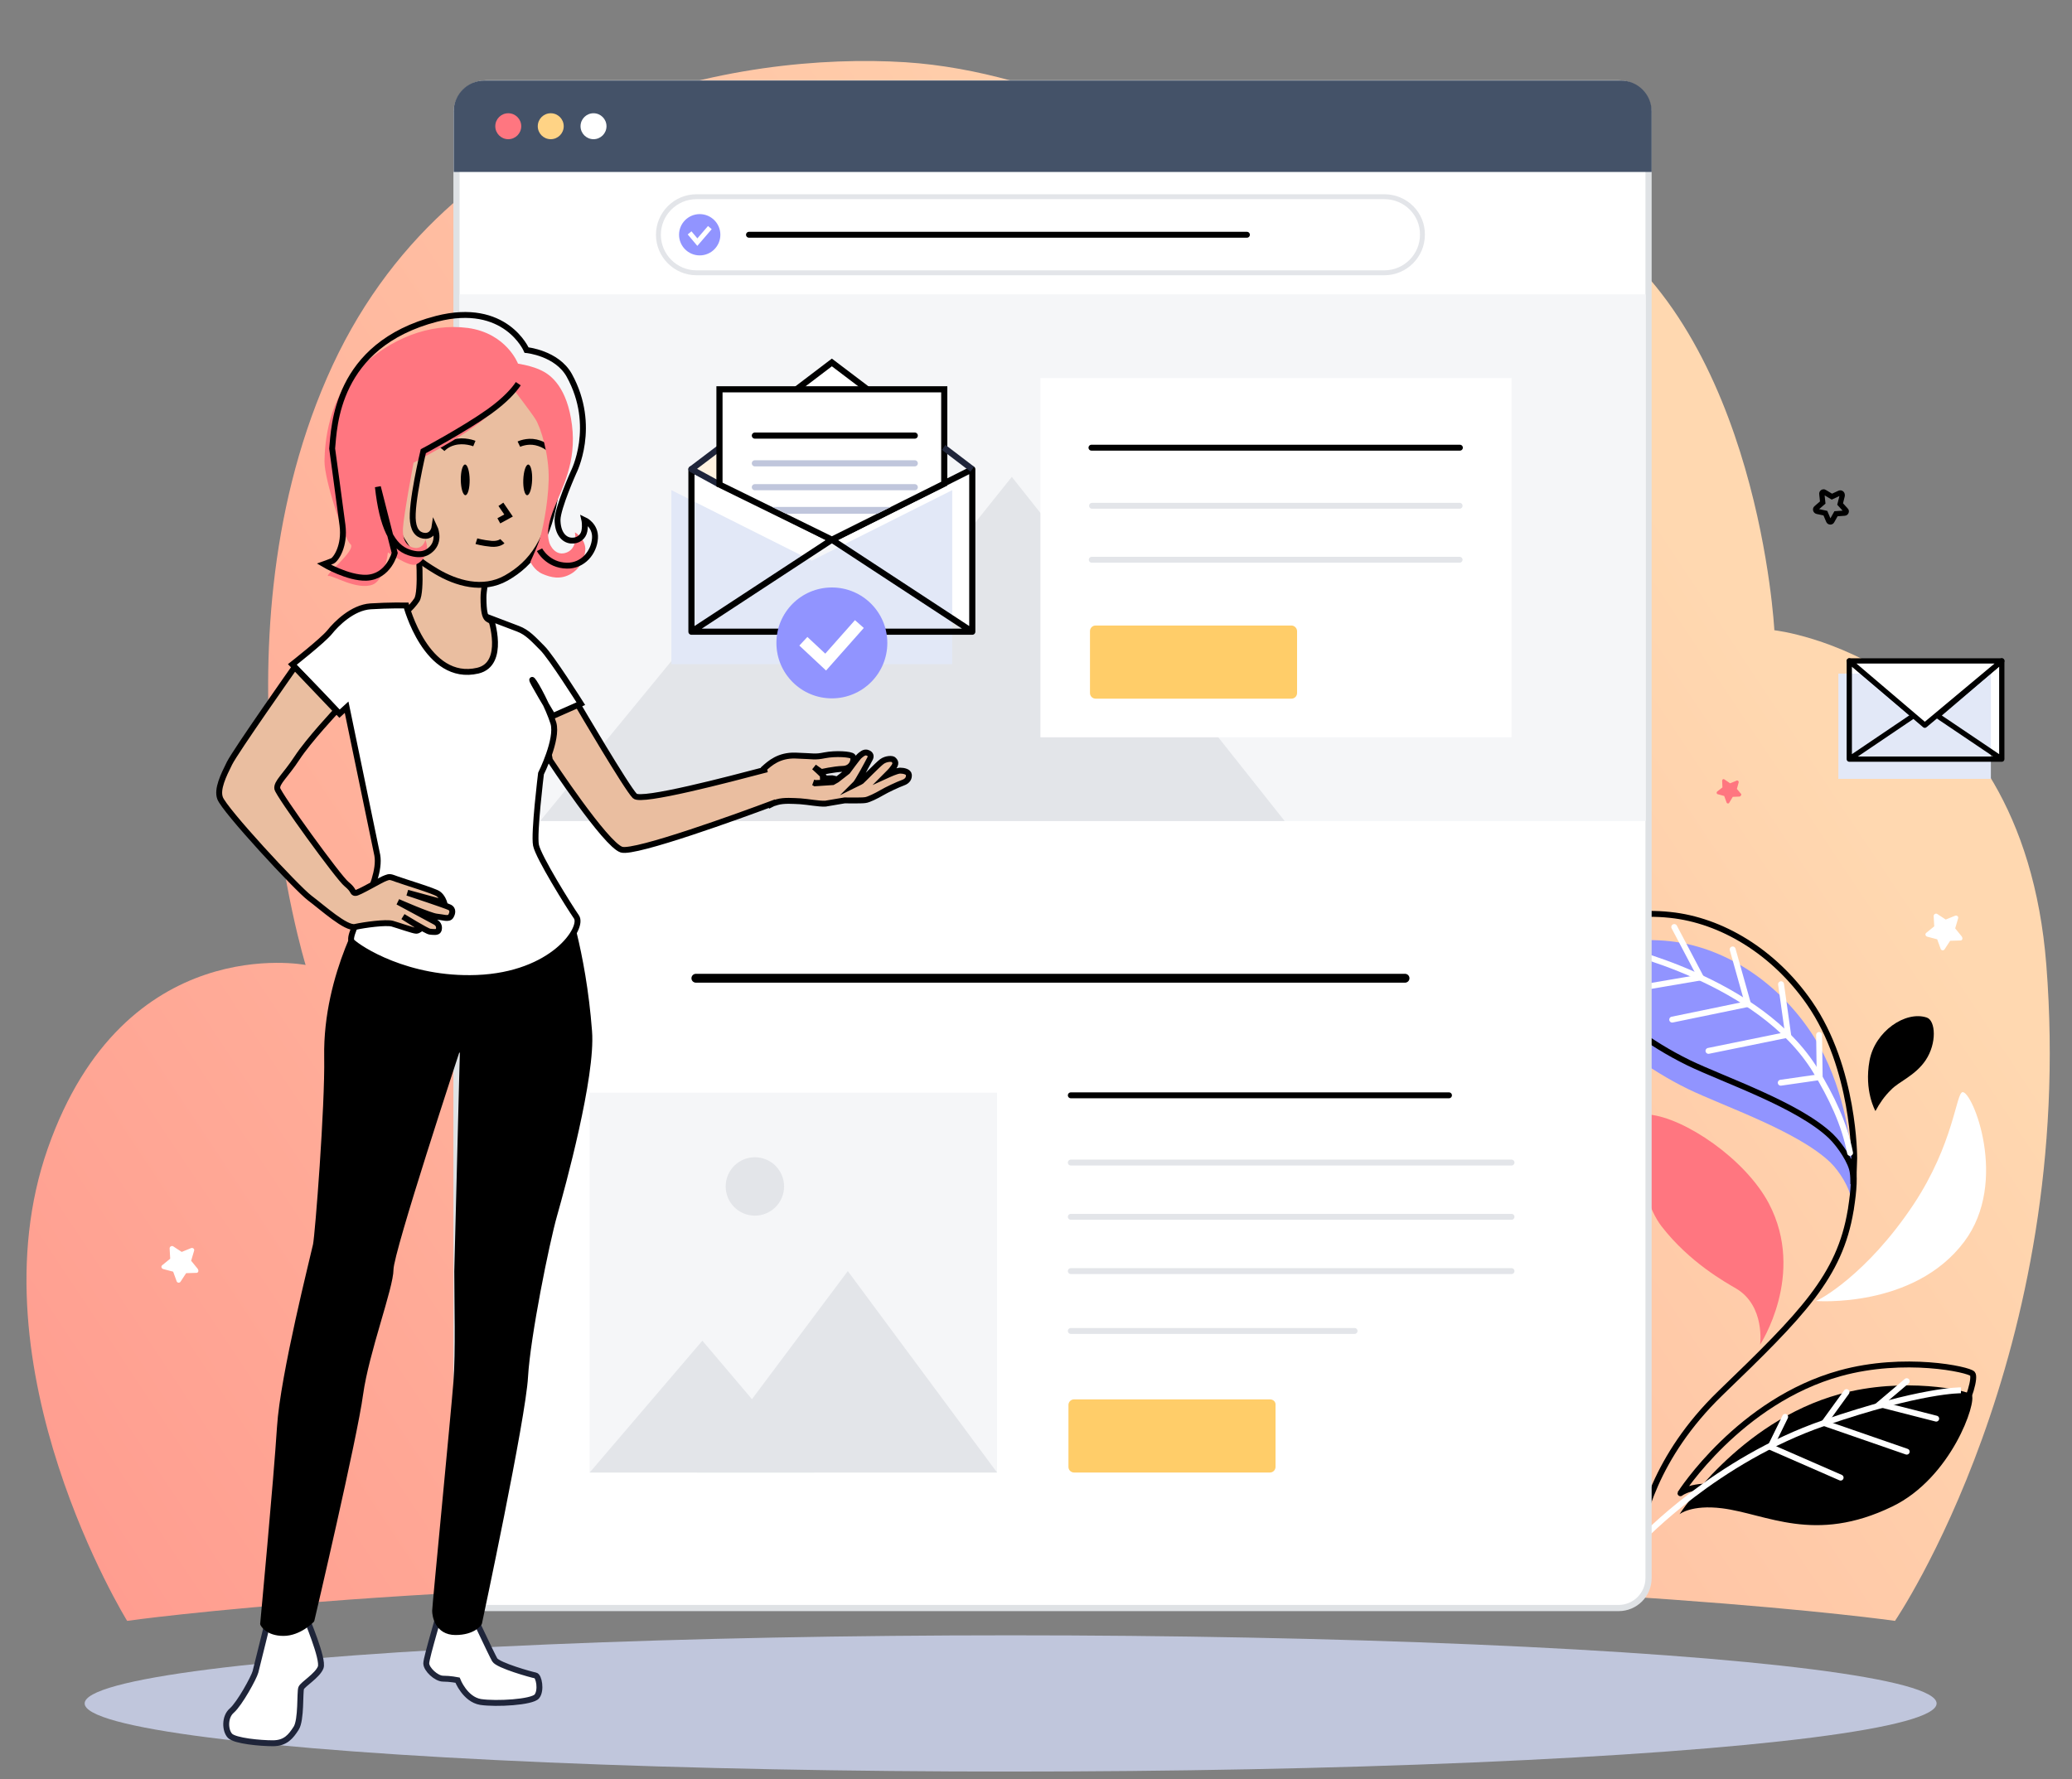 <?xml version="1.0" encoding="utf-8"?>
<!-- Generator: Adobe Illustrator 27.2.0, SVG Export Plug-In . SVG Version: 6.00 Build 0)  -->
<svg version="1.1" xmlns="http://www.w3.org/2000/svg" xmlns:xlink="http://www.w3.org/1999/xlink" x="0px" y="0px"
	 viewBox="0 0 702.4 603.3" style="enable-background:new 0 0 702.4 603.3;" xml:space="preserve">
<rect x="0" y="0" width="702.4" height="603.3" fill="#808080" stroke="none"/>
<style type="text/css">
	.st0{fill:#F2F3F5;}
	.st1{fill:#FFFFFF;}
	.st2{fill:none;stroke:#000000;stroke-width:1.267;}
	.st3{fill:#5E5E6A;}
	.st4{fill:none;stroke:#F2F3F5;stroke-width:1.267;stroke-linecap:round;}
	.st5{fill:none;stroke:#FFFFFF;stroke-width:3.783;stroke-miterlimit:10;}
	.st6{fill:#FFD385;}
	.st7{fill:none;stroke:#000000;stroke-width:1.267;stroke-linejoin:bevel;}
	.st8{fill:#FFCD69;}
	.st9{fill:#1F253A;}
	.st10{fill:#FFFFFF;stroke:#E5E7EA;stroke-width:1.267;stroke-miterlimit:10;}
	.st11{fill:#FFE1E3;}
	.st12{fill:#FFBBC0;}
	.st13{fill:#FF7680;}
	.st14{fill:#FFE6E1;}
	.st15{fill:#FFC7BB;}
	.st16{fill:#FF9882;}
	.st17{fill:#FFF5E2;}
	.st18{fill:#FFE9BC;}
	.st19{fill:url(#bg_00000144328587978697041840000005000093242014369195_);}
	.st20{fill:none;stroke:#000000;stroke-width:1.4;}
	.st21{fill:none;stroke:#F2F3F5;stroke-width:1.4;stroke-linecap:round;}
	.st22{fill:none;stroke:#FFFFFF;stroke-width:4.18;stroke-miterlimit:10;}
	.st23{fill:none;stroke:#000000;stroke-width:1.4;stroke-linecap:round;stroke-miterlimit:10;}
	.st24{fill:#9194FF;}
	.st25{fill:none;stroke:#FFFFFF;stroke-width:1.4;stroke-linecap:round;stroke-miterlimit:10;}
	.st26{fill:none;stroke:#FFFFFF;stroke-width:1.4;stroke-miterlimit:10;}
	.st27{fill:none;stroke:#000000;stroke-width:1.4;stroke-miterlimit:10;}
	.st28{fill:#FFFFFF;stroke:#000000;stroke-width:1.4;stroke-miterlimit:10;}
	.st29{fill:#FFFFFF;stroke:#000000;stroke-width:1.4;}
	.st30{fill:none;stroke:#000000;stroke-width:1.4;stroke-linejoin:round;}
	.st31{fill:#FFFFFF;stroke:#000000;stroke-width:1.4;stroke-linejoin:round;stroke-miterlimit:10;}
	.st32{stroke:#000000;stroke-width:1.4;stroke-miterlimit:10;}
	.st33{fill:none;stroke:#000000;stroke-width:1.4;stroke-linecap:round;stroke-linejoin:round;}
	.st34{fill:#FFFFFF;stroke:#000000;stroke-width:1.4;stroke-linejoin:round;}
	.st35{fill:none;stroke:#000000;stroke-width:1.4;stroke-linejoin:round;stroke-miterlimit:10;}
	.st36{fill:none;stroke:#000000;stroke-width:1.4;stroke-linecap:round;stroke-linejoin:round;stroke-miterlimit:10;}
	.st37{fill:none;stroke:#000000;stroke-width:1.4;stroke-linejoin:bevel;}
	.st38{fill:#FFFFFF;stroke:#E5E7EA;stroke-width:1.4;stroke-miterlimit:10;}
	.st39{fill:#FFFFFF;stroke:#000000;stroke-width:2;stroke-miterlimit:10;}
	.st40{fill:url(#SVGID_1_);}
	.st41{fill:url(#bg_00000024000700202050733690000002737323328667911590_);}
	.st42{fill:none;stroke:#000000;stroke-width:2;stroke-linecap:round;stroke-miterlimit:10;}
	.st43{fill:none;stroke:#FFFFFF;stroke-width:2;stroke-linecap:round;stroke-miterlimit:10;}
	.st44{fill:none;stroke:#FFFFFF;stroke-width:2;stroke-miterlimit:10;}
	.st45{fill:#EA4335;}
	.st46{fill:#FBBC05;}
	.st47{fill:#4285F4;}
	.st48{fill:#34A853;}
	.st49{fill:none;stroke:#D2D4D8;stroke-width:2;stroke-miterlimit:10;}
	.st50{fill:none;stroke:#D2D4D8;stroke-width:2;stroke-linecap:round;stroke-miterlimit:10;}
	.st51{fill:#FFF1DC;}
	.st52{fill:none;stroke:#1A0DAB;stroke-width:4;stroke-linecap:round;stroke-miterlimit:10;}
	.st53{fill:none;stroke:#9A9A9B;stroke-width:3;stroke-linecap:round;stroke-miterlimit:10;}
	.st54{fill:#FF7757;}
	.st55{fill:#D1D5E0;}
	.st56{fill:none;stroke:#000000;stroke-width:2;stroke-linejoin:round;stroke-miterlimit:10;}
	.st57{fill:#FF7680;stroke:#000000;stroke-width:2;stroke-linejoin:round;stroke-miterlimit:10;}
	.st58{fill:#FF7680;stroke:#000000;stroke-width:2;stroke-miterlimit:10;}
	.st59{fill:#526E89;}
	.st60{fill:#E4ECEF;}
	.st61{fill:#FFFFFF;stroke:#1F253A;stroke-width:1.679;stroke-miterlimit:10;}
	.st62{fill:none;stroke:#1F253A;stroke-width:1.679;stroke-linecap:round;stroke-miterlimit:10;}
	.st63{fill:none;stroke:#9DA7BA;stroke-width:1.807;stroke-linecap:round;stroke-miterlimit:10;}
	.st64{fill:#4B7CB2;stroke:#9DA7BA;stroke-width:1.265;stroke-linecap:round;stroke-miterlimit:10;}
	.st65{fill:none;stroke:#9DA7BA;stroke-width:1.265;stroke-linecap:round;stroke-miterlimit:10;}
	.st66{fill:none;stroke:#1F253A;stroke-width:1.807;stroke-miterlimit:10;}
	.st67{fill:#526E89;stroke:#1F253A;stroke-width:1.385;stroke-miterlimit:10;}
	.st68{fill:none;stroke:#4B7CB2;stroke-width:2.687;stroke-miterlimit:10;}
	.st69{fill:#4B7CB2;}
	.st70{fill:#FDFEFF;}
	.st71{fill:#C3D8E5;}
	.st72{fill:none;stroke:#1F253A;stroke-width:1.679;stroke-miterlimit:10;}
	.st73{fill:none;stroke:#1F253A;stroke-width:1.597;stroke-miterlimit:10;}
	.st74{fill:#F0F5F7;}
	.st75{fill:none;stroke:#1F253A;stroke-width:1.379;stroke-linecap:round;stroke-miterlimit:10;}
	.st76{fill:none;stroke:#9DA7BA;stroke-width:0.937;stroke-linecap:round;stroke-miterlimit:10;}
	.st77{fill:#4B7CB2;stroke:#1F253A;stroke-width:1.679;stroke-linecap:round;stroke-miterlimit:10;}
	.st78{fill:#FFFFFF;stroke:#1F253A;stroke-width:1.679;stroke-linejoin:round;stroke-miterlimit:10;}
	.st79{opacity:0.3;fill:none;stroke:#FF7757;stroke-width:2.971;stroke-linecap:round;stroke-miterlimit:10;}
	.st80{fill:none;stroke:#FF7757;stroke-width:2.971;stroke-linecap:round;stroke-miterlimit:10;}
	.st81{fill:none;stroke:#1F253A;stroke-width:1.679;stroke-linejoin:round;stroke-miterlimit:10;}
	.st82{fill:none;stroke:#9DA7BA;stroke-width:1.105;stroke-linecap:round;stroke-miterlimit:10;}
	.st83{fill:#9DA7BA;}
	.st84{fill:none;stroke:#9DA7BA;stroke-width:1.53;stroke-linecap:round;stroke-linejoin:round;stroke-miterlimit:10;}
	.st85{fill:#FF7757;stroke:#1F253A;stroke-width:1.679;stroke-linejoin:round;stroke-miterlimit:10;}
	.st86{fill:#FFFFFF;stroke:#1F253A;stroke-width:1.459;stroke-miterlimit:10;}
	.st87{fill:#FF7757;stroke:#1F253A;stroke-width:1.679;stroke-miterlimit:10;}
	.st88{fill:#B2C6D1;}
	.st89{fill:#526E89;stroke:#1F253A;stroke-width:1.679;stroke-miterlimit:10;}
	.st90{fill:#FFFFFF;stroke:#1F253A;stroke-width:1.312;stroke-miterlimit:10;}
	.st91{fill:none;stroke:#4B7CB2;stroke-width:2.099;stroke-miterlimit:10;}
	.st92{fill:#FFFFFF;stroke:#1F253A;stroke-width:1.813;stroke-miterlimit:10;}
	.st93{fill:none;stroke:#1F253A;stroke-width:1.813;stroke-linecap:round;stroke-miterlimit:10;}
	.st94{fill:none;stroke:#9DA7BA;stroke-width:1.09;stroke-linecap:round;stroke-miterlimit:10;}
	.st95{fill:none;stroke:#4B7CB2;stroke-width:1.56;stroke-miterlimit:10;}
	.st96{fill:#FFFFFF;stroke:#1F253A;stroke-width:1.56;stroke-miterlimit:10;}
	.st97{fill:none;stroke:#1F253A;stroke-width:1.56;stroke-linecap:round;stroke-miterlimit:10;}
	.st98{fill:none;stroke:#9DA7BA;stroke-width:1.56;stroke-linecap:round;stroke-miterlimit:10;}
	.st99{fill:none;stroke:#FFD385;stroke-width:1.56;stroke-miterlimit:10;}
	.st100{fill:none;stroke:#1F253A;stroke-width:1.56;stroke-miterlimit:10;}
	.st101{fill:none;stroke:#FFFFFF;stroke-width:1.56;stroke-miterlimit:10;}
	.st102{fill:#526E89;stroke:#1F253A;stroke-width:1.56;stroke-miterlimit:10;}
	.st103{fill:url(#bg_00000142174774772905460780000010607940690219302587_);}
	.st104{fill:none;stroke:#000000;stroke-width:1.558;stroke-linecap:round;stroke-miterlimit:10;}
	.st105{fill:none;stroke:#FFFFFF;stroke-width:1.558;stroke-linecap:round;stroke-miterlimit:10;}
	.st106{fill:none;stroke:#FFFFFF;stroke-width:1.558;stroke-miterlimit:10;}
	.st107{fill:none;stroke:#FFFFFF;stroke-width:1.537;stroke-linejoin:round;stroke-miterlimit:10;}
	.st108{fill:none;stroke:#FFFFFF;stroke-width:1.537;stroke-miterlimit:10;}
	.st109{fill:#DFE2E5;}
	.st110{fill:#F5F6F8;}
	.st111{fill:#E3E5E9;}
	.st112{fill:none;stroke:#445268;stroke-width:3.074;stroke-linecap:round;stroke-linejoin:round;stroke-miterlimit:10;}
	.st113{fill:none;stroke:#E3E5E9;stroke-width:1.537;stroke-linecap:round;stroke-linejoin:round;stroke-miterlimit:10;}
	.st114{fill:none;stroke:#FFFFFF;stroke-width:1.537;stroke-linecap:round;stroke-miterlimit:10;}
	.st115{fill:none;stroke:#445268;stroke-width:3.033;stroke-linecap:round;stroke-linejoin:round;stroke-miterlimit:10;}
	.st116{fill:none;stroke:#445268;stroke-width:1.537;stroke-linecap:round;stroke-linejoin:round;stroke-miterlimit:10;}
	.st117{fill:#445268;}
	.st118{fill:none;stroke:#000000;stroke-width:1.537;stroke-linejoin:round;stroke-miterlimit:10;}
	.st119{fill:#FFFFFF;stroke:#000000;stroke-width:1.537;stroke-miterlimit:10;}
	.st120{fill:#FFFFFF;stroke:#1F253A;stroke-width:1.537;stroke-miterlimit:10;}
	.st121{fill:#DDE9ED;}
	.st122{fill:#FFFFFF;stroke:#000000;stroke-width:1.557;stroke-linejoin:round;stroke-miterlimit:10;}
	.st123{fill:#425975;stroke:#000000;stroke-width:1.557;stroke-linejoin:round;stroke-miterlimit:10;}
	.st124{fill:none;stroke:#000000;stroke-width:1.557;stroke-linejoin:round;stroke-miterlimit:10;}
	.st125{fill:#E5C7AA;stroke:#000000;stroke-width:1.557;stroke-miterlimit:10;}
	.st126{stroke:#000000;stroke-width:1.557;stroke-miterlimit:10;}
	.st127{fill:#2D3D54;stroke:#000000;stroke-width:1.68;stroke-linejoin:round;stroke-miterlimit:10;}
	.st128{fill:#FFFFFF;stroke:#000000;stroke-width:1.68;stroke-linejoin:round;stroke-miterlimit:10;}
	.st129{fill:none;stroke:#000000;stroke-width:1.68;stroke-linejoin:round;stroke-miterlimit:10;}
	.st130{fill:#AF6A5A;stroke:#000000;stroke-width:1.68;stroke-miterlimit:10;}
	.st131{fill:#FFFFFF;stroke:#000000;stroke-width:1.68;stroke-miterlimit:10;}
	.st132{fill:#FFFFFF;stroke:#000000;stroke-width:1.534;stroke-miterlimit:10;}
	.st133{fill:#FF7757;stroke:#000000;stroke-width:1.68;stroke-miterlimit:10;}
	.st134{fill:none;stroke:#000000;stroke-width:1.654;stroke-miterlimit:10;}
	.st135{fill:none;stroke:#000000;stroke-width:1.68;stroke-miterlimit:10;}
	.st136{fill:#AF6A5A;stroke:#000000;stroke-width:1.614;stroke-miterlimit:10;}
	.st137{fill:#AF6A5A;stroke:#1F253A;stroke-width:1.614;stroke-miterlimit:10;}
	.st138{fill:#483A49;}
	.st139{fill:none;stroke:#000000;stroke-width:1.614;stroke-miterlimit:10;}
	.st140{fill:#1F253A;stroke:#1F253A;stroke-width:1.534;stroke-miterlimit:10;}
	.st141{fill:none;stroke:#000000;stroke-width:1.639;stroke-miterlimit:10;}
	.st142{fill:#FFFFFF;stroke:#000000;stroke-width:1.534;stroke-linejoin:round;stroke-miterlimit:10;}
	.st143{fill:none;stroke:#000000;stroke-width:2.69;stroke-linecap:round;stroke-miterlimit:10;}
	.st144{opacity:0.6;fill:#1F253A;stroke:#000000;stroke-width:1.534;stroke-miterlimit:10;enable-background:new    ;}
	.st145{fill:none;stroke:#1F253A;stroke-width:1.534;stroke-miterlimit:10;}
	.st146{opacity:0.6;fill:#483A49;enable-background:new    ;}
	.st147{stroke:#000000;stroke-width:1.534;stroke-miterlimit:10;}
	.st148{fill:#FFFFFF;stroke:#1F253A;stroke-width:6;stroke-miterlimit:10;}
	.st149{fill:none;stroke:#1F253A;stroke-width:6;stroke-miterlimit:10;}
	.st150{fill:#9194FF;stroke:#1F253A;stroke-width:6;stroke-miterlimit:10;}
	.st151{fill:none;stroke:#000000;stroke-width:2.4;stroke-miterlimit:10;}
	.st152{fill:none;stroke:#000000;stroke-width:2.074;stroke-miterlimit:10;}
	.st153{opacity:0.3;fill:none;stroke:#FF7757;stroke-width:3.127;stroke-linecap:round;stroke-miterlimit:10;}
	.st154{fill:none;stroke:#FF7757;stroke-width:3.127;stroke-linecap:round;stroke-miterlimit:10;}
	.st155{fill:none;stroke:#1F253A;stroke-width:1.768;stroke-miterlimit:10;}
	.st156{fill:#FFFFFF;stroke:#1F253A;stroke-width:1.768;stroke-miterlimit:10;}
	.st157{fill:url(#bg_00000023983221135388014730000010443963114485427625_);}
	.st158{fill:none;stroke:#FFFFFF;stroke-width:1.59;stroke-linejoin:round;stroke-miterlimit:10;}
	.st159{fill:#FFFFFF;stroke:#FFFFFF;stroke-width:1.59;stroke-linejoin:round;stroke-miterlimit:10;}
	.st160{fill:none;stroke:#FFFFFF;stroke-width:1.59;stroke-miterlimit:10;}
	.st161{opacity:0.85;}
	.st162{fill:#7961F5;}
	.st163{fill:none;stroke:#445268;stroke-width:3.179;stroke-linecap:round;stroke-linejoin:round;stroke-miterlimit:10;}
	.st164{fill:none;stroke:#E3E5E9;stroke-width:1.59;stroke-linecap:round;stroke-linejoin:round;stroke-miterlimit:10;}
	.st165{fill:none;stroke:#FFFFFF;stroke-width:1.59;stroke-linecap:round;stroke-miterlimit:10;}
	.st166{fill:none;stroke:#445268;stroke-width:3.137;stroke-linecap:round;stroke-linejoin:round;stroke-miterlimit:10;}
	.st167{fill:none;stroke:#445268;stroke-width:1.59;stroke-linecap:round;stroke-linejoin:round;stroke-miterlimit:10;}
	.st168{fill:#E4ECEF;stroke:#000000;stroke-miterlimit:10;}
	.st169{fill:#FFFFFF;stroke:#000000;stroke-miterlimit:10;}
	.st170{fill:none;stroke:#000000;stroke-width:1.59;stroke-linejoin:round;stroke-miterlimit:10;}
	.st171{fill:#FFFFFF;stroke:#000000;stroke-width:1.59;stroke-linejoin:round;stroke-miterlimit:10;}
	.st172{fill:#425975;stroke:#000000;stroke-miterlimit:10;}
	.st173{fill:#FFFFFF;stroke:#000000;stroke-width:1.59;stroke-miterlimit:10;}
	.st174{fill:none;stroke:#000000;stroke-width:1.59;stroke-miterlimit:10;}
	.st175{fill:#1F253A;stroke:#000000;stroke-miterlimit:10;}
	.st176{fill:#AF6A5A;stroke:#000000;stroke-width:1.59;stroke-miterlimit:10;}
	.st177{stroke:#000000;stroke-miterlimit:10;}
	.st178{fill:#F3FAFF;stroke:#000000;stroke-width:1.59;stroke-linejoin:round;stroke-miterlimit:10;}
	.st179{fill:#F3FAFF;stroke:#000000;stroke-width:1.59;stroke-miterlimit:10;}
	.st180{fill:#FFFFFF;stroke:#1F253A;stroke-width:1.59;stroke-miterlimit:10;}
	.st181{fill:#FFCD69;stroke:#1F253A;stroke-width:1.59;stroke-miterlimit:10;}
	.st182{fill:#3D40FF;}
	.st183{fill:none;stroke:#1F253A;stroke-width:1.59;stroke-miterlimit:10;}
	.st184{fill:#EBECFF;}
	.st185{fill:url(#SVGID_00000064348893348400451230000011509559761003705783_);}
	.st186{fill:url(#SVGID_00000017479839443299277690000010066332013828555669_);}
	.st187{fill:url(#SVGID_00000003795789551539120410000008561712182031703431_);}
	.st188{fill:#7F544E;}
	.st189{fill:#FFFFFF;stroke:#1F253A;stroke-width:1.8;stroke-miterlimit:10;}
	.st190{fill:#1F253A;stroke:#1F253A;stroke-width:1.8;stroke-linejoin:round;stroke-miterlimit:10;}
	.st191{fill:none;stroke:#1F253A;stroke-width:1.8;stroke-miterlimit:10;}
	.st192{fill:#FFFFFF;stroke:#1F253A;stroke-width:1.8;stroke-linejoin:round;}
	.st193{fill:#FF7757;stroke:#1F253A;stroke-width:1.8;stroke-linejoin:round;}
	.st194{fill:#FFFFFF;stroke:#1F253A;stroke-width:1.8;stroke-linejoin:round;stroke-miterlimit:10;}
	.st195{fill:none;stroke:#1F253A;stroke-width:1.8;stroke-linejoin:round;stroke-miterlimit:10;}
	.st196{fill:#1F253A;stroke:#1F253A;stroke-width:1.8;stroke-linejoin:round;}
	.st197{fill:none;stroke:#000000;stroke-width:2.4;stroke-linecap:round;stroke-miterlimit:10;}
	.st198{fill:none;stroke:#FFFFFF;stroke-width:2.4;stroke-linecap:round;stroke-miterlimit:10;}
	.st199{fill:none;stroke:#FFFFFF;stroke-width:2.4;stroke-miterlimit:10;}
	.st200{fill:#FFFFFF;stroke:#1F253A;stroke-width:2.4;stroke-miterlimit:10;}
	.st201{stroke:#000000;stroke-width:2.4;stroke-linejoin:round;stroke-miterlimit:10;}
	.st202{fill:#EABEA0;stroke:#000000;stroke-width:2.4;stroke-miterlimit:10;}
	.st203{fill:#FFFFFF;stroke:#000000;stroke-width:2.4;stroke-miterlimit:10;}
	.st204{fill:none;stroke:#1F253A;stroke-width:2.4;stroke-miterlimit:10;}
	.st205{fill:#EABEA0;stroke:#000000;stroke-width:2.4;stroke-linecap:round;stroke-linejoin:round;stroke-miterlimit:10;}
	.st206{fill:#E5C7AA;stroke:#000000;stroke-width:2.4;stroke-linecap:round;stroke-linejoin:round;stroke-miterlimit:10;}
	.st207{fill:#E5C7AA;stroke:#000000;stroke-width:2.4;stroke-miterlimit:10;}
	.st208{fill:none;stroke:#000000;stroke-width:2.074;stroke-linecap:round;stroke-miterlimit:10;}
	.st209{fill:none;stroke:#FFFFFF;stroke-width:2.074;stroke-linecap:round;stroke-miterlimit:10;}
	.st210{fill:none;stroke:#FFFFFF;stroke-width:2.074;stroke-miterlimit:10;}
	.st211{fill:#FFFFFF;stroke:#1F253A;stroke-width:2.074;stroke-miterlimit:10;}
	.st212{stroke:#000000;stroke-width:2.074;stroke-linejoin:round;stroke-miterlimit:10;}
	.st213{fill:#EABEA0;stroke:#000000;stroke-width:2.074;stroke-miterlimit:10;}
	.st214{fill:#FFFFFF;stroke:#000000;stroke-width:2.074;stroke-miterlimit:10;}
	.st215{fill:none;stroke:#1F253A;stroke-width:2.074;stroke-miterlimit:10;}
	.st216{fill:#EABEA0;stroke:#000000;stroke-width:2.074;stroke-linecap:round;stroke-linejoin:round;stroke-miterlimit:10;}
	.st217{fill:#E5C7AA;stroke:#000000;stroke-width:2.074;stroke-linecap:round;stroke-linejoin:round;stroke-miterlimit:10;}
	.st218{fill:#E5C7AA;stroke:#000000;stroke-width:2.074;stroke-miterlimit:10;}
	.st219{fill:#FFF2E1;}
	.st220{fill:none;stroke:#1F253A;stroke-width:4.337;stroke-linecap:round;stroke-miterlimit:10;}
	.st221{fill:none;stroke:#1F253A;stroke-width:4.337;stroke-miterlimit:10;}
	.st222{fill:none;stroke:#1F253A;stroke-width:4.337;stroke-linejoin:round;stroke-miterlimit:10;}
	.st223{fill:#FFFFFF;stroke:#1F253A;stroke-width:4.337;stroke-miterlimit:10;}
	.st224{fill:#FFF3E1;stroke:#1F253A;stroke-width:4.337;stroke-linejoin:round;stroke-miterlimit:10;}
	.st225{fill:none;stroke:#9DA7BA;stroke-width:4.337;stroke-linecap:round;stroke-miterlimit:10;}
	.st226{fill:#FFFFFF;stroke:#1F253A;stroke-width:4.337;stroke-linejoin:round;stroke-miterlimit:10;}
	.st227{fill:#425975;}
	.st228{fill:url(#SVGID_00000134958089449756248080000014183058129153174930_);}
	.st229{opacity:0.1;fill:#FFFFFF;}
	.st230{opacity:0.5;fill:#FFFFFF;}
	.st231{fill:none;stroke:#4B7CB2;stroke-width:2.5;stroke-miterlimit:10;}
	.st232{fill:none;stroke:#1F253A;stroke-width:2.5;stroke-linecap:round;stroke-miterlimit:10;}
	.st233{fill:none;stroke:#CEDAE0;stroke-width:2.5;stroke-linecap:round;stroke-miterlimit:10;}
	.st234{fill:#F0F0F2;}
	.st235{fill:#FFFFFF;stroke:#1F253A;stroke-width:2.259;stroke-miterlimit:10;}
	.st236{stroke:#000000;stroke-width:2.259;stroke-linejoin:round;stroke-miterlimit:10;}
	.st237{fill:#EABEA0;stroke:#000000;stroke-width:2.259;stroke-miterlimit:10;}
	.st238{fill:#FFFFFF;stroke:#000000;stroke-width:2.259;stroke-miterlimit:10;}
	.st239{fill:none;stroke:#000000;stroke-width:2.259;stroke-miterlimit:10;}
	.st240{fill:none;stroke:#1F253A;stroke-width:2.259;stroke-miterlimit:10;}
	.st241{fill:#EABEA0;stroke:#000000;stroke-width:2.259;stroke-linecap:round;stroke-linejoin:round;stroke-miterlimit:10;}
	.st242{fill:#E5C7AA;stroke:#000000;stroke-width:2.259;stroke-linecap:round;stroke-linejoin:round;stroke-miterlimit:10;}
	.st243{fill:#E5C7AA;stroke:#000000;stroke-width:2.259;stroke-miterlimit:10;}
	.st244{opacity:0.4;fill:#FFFFFF;}
	.st245{opacity:0.2;}
	.st246{opacity:0.2;fill:#FFFFFF;}
	.st247{fill:#FF7680;stroke:#000000;stroke-width:2.334;stroke-miterlimit:10;}
	.st248{fill:none;stroke:#FFFFFF;stroke-width:2.5;stroke-linecap:round;stroke-miterlimit:10;}
	.st249{fill:none;stroke:#1F253A;stroke-width:2.243;stroke-linejoin:round;stroke-miterlimit:10;}
	.st250{fill:#FFFFFF;stroke:#1F253A;stroke-width:2.243;stroke-miterlimit:10;}
	.st251{fill:#FFF3E1;stroke:#1F253A;stroke-width:2.243;stroke-linejoin:round;stroke-miterlimit:10;}
	.st252{fill:none;stroke:#1F253A;stroke-width:2.243;stroke-linecap:round;stroke-miterlimit:10;}
	.st253{fill:none;stroke:#9DA7BA;stroke-width:2.243;stroke-linecap:round;stroke-miterlimit:10;}
	.st254{fill:none;stroke:#1F253A;stroke-width:2.243;stroke-miterlimit:10;}
	.st255{fill:none;stroke:#000000;stroke-width:2.5;stroke-linecap:round;stroke-miterlimit:10;}
	.st256{fill:none;stroke:#FFFFFF;stroke-width:2.5;stroke-miterlimit:10;}
	.st257{fill:url(#SVGID_00000106840838378764718580000003583388968095014819_);}
	.st258{fill:url(#bg_00000071539668047533786150000015360705419965878969_);}
	.st259{fill:url(#bg_00000079482964198127065010000004596304675570382742_);}
	.st260{fill:none;}
	.st261{fill:#C0C6DC;}
	.st262{fill:url(#footer_00000162330106701154659650000008857123814579577772_);}
	.st263{fill:none;stroke:#FFFFFF;stroke-width:3.179;stroke-miterlimit:10;}
	.st264{fill:none;stroke:#CAD3E0;stroke-width:4;stroke-linecap:round;stroke-miterlimit:10;}
	.st265{fill:none;stroke:#000000;stroke-width:6;stroke-linecap:round;stroke-miterlimit:10;}
	.st266{fill:none;stroke:#FF7680;stroke-width:3;stroke-miterlimit:10;}
	.st267{fill:none;stroke:#FF7680;stroke-width:4;stroke-linecap:round;stroke-miterlimit:10;}
	.st268{fill:#E4E8F4;}
	.st269{fill:#A3E2A3;}
	.st270{fill:#DAE1E5;}
	.st271{fill:#C8CCCE;}
	.st272{stroke:#000000;stroke-width:3.2;stroke-linejoin:round;stroke-miterlimit:10;}
	.st273{fill:#FFFFFF;stroke:#000000;stroke-width:3.2;stroke-miterlimit:10;}
	.st274{fill:#FFD385;stroke:#1F253A;stroke-width:3.2;stroke-linejoin:bevel;stroke-miterlimit:10;}
	.st275{fill:none;stroke:#000000;stroke-width:3.2;stroke-miterlimit:10;}
	.st276{fill:none;stroke:#1F253A;stroke-width:3.2;stroke-linejoin:bevel;stroke-miterlimit:10;}
	.st277{fill:#8A9DFF;}
	.st278{fill:#FFD894;}
	.st279{fill:none;stroke:#000000;stroke-width:3.2;stroke-linecap:round;stroke-miterlimit:10;}
	.st280{fill:none;stroke:#FFFFFF;stroke-width:3.2;stroke-linecap:round;stroke-miterlimit:10;}
	.st281{fill:none;stroke:#FFFFFF;stroke-width:3.2;stroke-miterlimit:10;}
	.st282{fill:#EABEA0;stroke:#000000;stroke-width:3.2;stroke-miterlimit:10;}
	.st283{fill:none;stroke:#1F253A;stroke-width:3.2;stroke-miterlimit:10;}
	.st284{fill:#FFFFFF;stroke:#1F253A;stroke-width:3.2;stroke-miterlimit:10;}
	.st285{fill:#EABEA0;stroke:#000000;stroke-width:3.2;stroke-linecap:round;stroke-linejoin:round;stroke-miterlimit:10;}
	.st286{fill:#E5C7AA;stroke:#000000;stroke-width:3.2;stroke-linecap:round;stroke-linejoin:round;stroke-miterlimit:10;}
	.st287{fill:#E5C7AA;stroke:#000000;stroke-width:3.2;stroke-miterlimit:10;}
	.st288{fill:none;stroke:#000000;stroke-width:3.2;stroke-linejoin:round;}
	.st289{fill:#EABEA0;}
	.st290{fill:none;stroke:#000000;stroke-width:3.2;stroke-linejoin:round;stroke-miterlimit:10;}
	.st291{stroke:#000000;stroke-width:3.074;stroke-linejoin:round;stroke-miterlimit:10;}
	.st292{fill:#FFFFFF;stroke:#000000;stroke-width:3.074;stroke-miterlimit:10;}
	.st293{fill:#E5C7AA;stroke:#000000;stroke-width:3.074;stroke-miterlimit:10;}
	.st294{fill:none;stroke:#000000;stroke-width:3.074;stroke-linejoin:round;stroke-miterlimit:10;}
	.st295{fill:none;stroke:#000000;stroke-width:3.074;stroke-miterlimit:10;}
	.st296{fill:none;stroke:#000000;stroke-width:3.074;stroke-linejoin:bevel;stroke-miterlimit:10;}
	.st297{fill:#FFFFFF;stroke:#1F253A;stroke-width:3.074;stroke-linejoin:round;stroke-miterlimit:10;}
	.st298{stroke:#000000;stroke-width:3.074;stroke-linejoin:bevel;stroke-miterlimit:10;}
	.st299{fill:none;stroke:#1F253A;stroke-width:3.074;stroke-miterlimit:10;}
	.st300{fill:none;stroke:#000000;stroke-width:3.074;stroke-miterlimit:10;stroke-dasharray:6.614,3.307;}
	.st301{fill:none;stroke:#1F253A;stroke-width:3.074;stroke-linejoin:round;stroke-miterlimit:10;}
	.st302{fill:#9B816B;stroke:#1F253A;stroke-width:3.074;stroke-miterlimit:10;}
	.st303{fill:#E5C7AA;stroke:#000000;stroke-width:3.074;stroke-linejoin:bevel;stroke-miterlimit:10;}
	.st304{stroke:#000000;stroke-width:3.074;stroke-miterlimit:10;}
	.st305{fill:#1F253A;stroke:#1F253A;stroke-width:3.074;stroke-miterlimit:10;}
	.st306{fill:none;stroke:#000000;stroke-width:2.445;}
	.st307{fill:none;stroke:#000000;stroke-width:2.445;stroke-linecap:round;}
	.st308{fill:none;stroke:#4B7CB2;stroke-width:1.35;stroke-miterlimit:10;}
	.st309{fill:#FFFFFF;stroke:#1F253A;stroke-width:2.494;stroke-miterlimit:10;}
	.st310{fill:none;stroke:#1F253A;stroke-width:2.494;stroke-linecap:round;stroke-miterlimit:10;}
	.st311{fill:none;stroke:#9DA7BA;stroke-width:1.712;stroke-linecap:round;stroke-miterlimit:10;}
	.st312{fill:none;stroke:#FFD385;stroke-width:2.362;stroke-miterlimit:10;}
	.st313{fill:none;stroke:#1F253A;stroke-width:3.203;stroke-linecap:round;stroke-miterlimit:10;}
	.st314{fill:none;stroke:#1F253A;stroke-width:3.203;stroke-miterlimit:10;}
	.st315{fill:none;stroke:#FFFFFF;stroke-width:3.086;stroke-miterlimit:10;}
	.st316{fill:#FFFFFF;stroke:#1F253A;stroke-width:1.89;stroke-miterlimit:10;}
	.st317{fill:none;stroke:#1F253A;stroke-width:1.552;stroke-linecap:round;stroke-miterlimit:10;}
	.st318{fill:none;stroke:#9DA7BA;stroke-width:1.054;stroke-linecap:round;stroke-miterlimit:10;}
	.st319{fill:none;stroke:#1F253A;stroke-width:2.725;stroke-linecap:round;stroke-miterlimit:10;}
	.st320{fill:#4B7CB2;stroke:#1F253A;stroke-width:2.725;stroke-linecap:round;stroke-miterlimit:10;}
	.st321{fill:none;stroke:#1F253A;stroke-width:2.581;stroke-linejoin:round;stroke-miterlimit:10;}
	.st322{fill:#FFFFFF;stroke:#1F253A;stroke-width:2.581;stroke-miterlimit:10;}
	.st323{fill:none;stroke:#1F253A;stroke-width:2.581;stroke-linecap:round;stroke-miterlimit:10;}
	.st324{fill:none;stroke:#9DA7BA;stroke-width:1.698;stroke-linecap:round;stroke-miterlimit:10;}
	.st325{fill:none;stroke:#1F253A;stroke-width:2.581;stroke-miterlimit:10;}
	.st326{fill-rule:evenodd;clip-rule:evenodd;fill:#C0C6DC;}
	.st327{fill-rule:evenodd;clip-rule:evenodd;fill:#E6E6E6;}
	.st328{fill-rule:evenodd;clip-rule:evenodd;fill:#FF7757;}
	.st329{fill-rule:evenodd;clip-rule:evenodd;fill:#7961F5;}
	.st330{fill-rule:evenodd;clip-rule:evenodd;fill:#FFD385;}
	.st331{fill-rule:evenodd;clip-rule:evenodd;fill:#1F253A;}
	.st332{fill-rule:evenodd;clip-rule:evenodd;fill:#27465B;}
	.st333{fill-rule:evenodd;clip-rule:evenodd;fill:#52B2B2;}
	.st334{fill:#FFFFFF;stroke:#1F253A;stroke-width:3.4;stroke-miterlimit:10;}
	.st335{stroke:#000000;stroke-width:3.4;stroke-linejoin:round;stroke-miterlimit:10;}
	.st336{fill:#AF6A5A;stroke:#000000;stroke-width:3.4;stroke-miterlimit:10;}
	.st337{fill:#FFFFFF;stroke:#000000;stroke-width:3.4;stroke-miterlimit:10;}
	.st338{fill:none;stroke:#000000;stroke-width:3.4;stroke-linejoin:round;stroke-miterlimit:10;}
	.st339{fill:#FFFFFF;stroke:#000000;stroke-width:3.4;stroke-linejoin:round;stroke-miterlimit:10;}
	.st340{fill:#EABEA0;stroke:#000000;stroke-width:3.4;stroke-miterlimit:10;}
	.st341{fill:none;stroke:#000000;stroke-width:3.4;stroke-miterlimit:10;}
	.st342{fill:none;stroke:#1F253A;stroke-width:3.4;stroke-miterlimit:10;}
	.st343{fill:#EABEA0;stroke:#000000;stroke-width:3.4;stroke-linecap:round;stroke-linejoin:round;stroke-miterlimit:10;}
	.st344{fill:#E5C7AA;stroke:#000000;stroke-width:3.4;stroke-linecap:round;stroke-linejoin:round;stroke-miterlimit:10;}
	.st345{fill:#E5C7AA;stroke:#000000;stroke-width:3.4;stroke-miterlimit:10;}
	.st346{fill:#FFFFFF;stroke:#000000;stroke-width:2.813;stroke-linejoin:round;stroke-miterlimit:10;}
	.st347{fill:#2D3D54;stroke:#000000;stroke-width:2.813;stroke-linejoin:round;stroke-miterlimit:10;}
	.st348{fill:none;stroke:#000000;stroke-width:2.813;stroke-linejoin:round;stroke-miterlimit:10;}
	.st349{fill:#E5C7AA;stroke:#000000;stroke-width:2.813;stroke-miterlimit:10;}
	.st350{fill:#E5C7AA;stroke:#000000;stroke-width:3.23;stroke-miterlimit:10;}
	.st351{fill:#9B816B;stroke:#1F253A;stroke-width:3.23;stroke-miterlimit:10;}
	.st352{fill:#E5C7AA;stroke:#000000;stroke-width:3.23;stroke-linejoin:bevel;stroke-miterlimit:10;}
	.st353{fill:none;stroke:#000000;stroke-width:3.23;stroke-linejoin:round;stroke-miterlimit:10;}
	.st354{fill:#FFFFFF;stroke:#000000;stroke-width:3.23;stroke-miterlimit:10;}
	.st355{stroke:#000000;stroke-width:3.23;stroke-miterlimit:10;}
	.st356{fill:#FFFFFF;stroke:#1F253A;stroke-width:3.23;stroke-linejoin:round;stroke-miterlimit:10;}
	.st357{fill:#1F253A;stroke:#1F253A;stroke-width:3.23;stroke-miterlimit:10;}
	.st358{fill:#FFFFFF;stroke:#E5E7EA;stroke-width:2.193;stroke-miterlimit:10;}
	.st359{fill:none;stroke:#000000;stroke-width:3.691;stroke-linejoin:bevel;stroke-miterlimit:10;}
	.st360{fill:none;stroke:#000000;stroke-width:2.742;stroke-linejoin:round;stroke-miterlimit:10;}
	.st361{fill:none;stroke:#000000;stroke-width:2.742;stroke-linejoin:round;}
	.st362{fill:none;stroke:#000000;stroke-width:2.742;stroke-linejoin:round;stroke-dasharray:8.668,8.668;}
	.st363{fill:#FFFFFF;stroke:#1F253A;stroke-width:2;stroke-linecap:round;stroke-linejoin:round;stroke-miterlimit:10;}
	.st364{fill:none;stroke:#1F253A;stroke-width:2;stroke-linejoin:round;stroke-miterlimit:10;}
	.st365{fill:#FFFFFF;stroke:#1F253A;stroke-width:2;stroke-miterlimit:10;}
	.st366{fill:#FFF3E1;stroke:#1F253A;stroke-width:2;stroke-linejoin:round;stroke-miterlimit:10;}
	.st367{fill:none;stroke:#1F253A;stroke-width:2;stroke-linecap:round;stroke-miterlimit:10;}
	.st368{fill:none;stroke:#9DA7BA;stroke-width:2;stroke-linecap:round;stroke-miterlimit:10;}
	.st369{fill:none;stroke:#1F253A;stroke-width:2;stroke-miterlimit:10;}
	.st370{fill:url(#SVGID_00000041986282773916947040000001214176110867601825_);}
	.st371{fill:none;stroke:#1F253A;stroke-width:2;stroke-linecap:round;stroke-linejoin:round;stroke-miterlimit:10;}
	.st372{fill:none;stroke:#FFFFFF;stroke-width:3;stroke-linecap:round;stroke-miterlimit:10;}
	.st373{fill:none;stroke:#000000;stroke-width:3;stroke-linecap:round;stroke-miterlimit:10;}
	.st374{fill:none;stroke:#FFFFFF;stroke-width:3;stroke-miterlimit:10;}
	.st375{fill:none;stroke:#000000;stroke-width:3;stroke-miterlimit:10;}
	.st376{fill:#E2E8F7;}
	.st377{fill:none;stroke:#000000;stroke-width:3;stroke-linejoin:round;stroke-miterlimit:10;}
	.st378{fill:#FFFFFF;stroke:#000000;stroke-width:3;stroke-miterlimit:10;}
	.st379{fill:#FFF3E1;stroke:#1F253A;stroke-width:3;stroke-linejoin:round;stroke-miterlimit:10;}
	.st380{fill:none;stroke:#C0C6DC;stroke-width:3;stroke-linecap:round;stroke-miterlimit:10;}
	.st381{fill:none;stroke:#1F253A;stroke-width:3;stroke-miterlimit:10;}
	.st382{fill:#FFFFFF;stroke:#000000;stroke-width:3;stroke-linejoin:round;stroke-miterlimit:10;}
	.st383{fill:none;stroke:#000000;stroke-width:3;stroke-linejoin:round;}
	.st384{fill:#EABEA0;stroke:#000000;stroke-width:3;stroke-miterlimit:10;}
	.st385{fill-rule:evenodd;clip-rule:evenodd;fill:#8A9DFF;}
	.st386{fill-rule:evenodd;clip-rule:evenodd;fill:#FF7680;}
	.st387{fill:none;stroke:#1F253A;stroke-width:1.814;stroke-miterlimit:10;}
	.st388{fill:#1877F2;}
	.st389{fill:#1D9BF0;}
	.st390{fill:url(#SVGID_00000108294459096840184430000009772602430372522429_);}
	.st391{fill:url(#SVGID_00000075132596873558567840000004852378100689819806_);}
	.st392{fill:#654C9F;}
	.st393{fill:#FFFFFF;stroke:#000000;stroke-width:2.5;stroke-linejoin:round;stroke-miterlimit:10;}
	.st394{fill:#2D3D54;stroke:#000000;stroke-width:2.5;stroke-linejoin:round;stroke-miterlimit:10;}
	.st395{fill:none;stroke:#000000;stroke-width:2.5;stroke-linejoin:round;stroke-miterlimit:10;}
	.st396{fill:#E5C7AA;stroke:#000000;stroke-width:2.5;stroke-miterlimit:10;}
	.st397{fill:#9B816B;stroke:#1F253A;stroke-width:2.5;stroke-miterlimit:10;}
	.st398{fill:#E5C7AA;stroke:#000000;stroke-width:2.5;stroke-linejoin:bevel;stroke-miterlimit:10;}
	.st399{fill:#FFFFFF;stroke:#000000;stroke-width:2.5;stroke-miterlimit:10;}
	.st400{stroke:#000000;stroke-width:2.5;stroke-miterlimit:10;}
	.st401{fill:#FFFFFF;stroke:#1F253A;stroke-width:2.5;stroke-linejoin:round;stroke-miterlimit:10;}
	.st402{fill:#1F253A;stroke:#1F253A;stroke-width:2.5;stroke-miterlimit:10;}
	.st403{fill:#FFFFFF;stroke:#1F253A;stroke-width:2.5;stroke-miterlimit:10;}
	.st404{stroke:#000000;stroke-width:2.5;stroke-linejoin:round;stroke-miterlimit:10;}
	.st405{fill:#AF6A5A;stroke:#000000;stroke-width:2.5;stroke-miterlimit:10;}
	.st406{fill:#FFCD69;stroke:#000000;stroke-width:2.5;stroke-linejoin:round;stroke-miterlimit:10;}
	.st407{fill:#FF7680;stroke:#000000;stroke-width:2.5;stroke-linecap:round;stroke-linejoin:round;stroke-miterlimit:10;}
	.st408{fill:#FF7680;stroke:#000000;stroke-width:2.5;stroke-linejoin:round;stroke-miterlimit:10;}
	.st409{fill:none;stroke:#445268;stroke-width:2;stroke-linecap:round;stroke-linejoin:round;stroke-miterlimit:10;}
	.st410{fill:none;stroke:#E3E5E9;stroke-width:2;stroke-linecap:round;stroke-linejoin:round;stroke-miterlimit:10;}
	.st411{fill:url(#SVGID_00000036224349788876876960000004710346711634343096_);}
	.st412{fill:#EAECEF;}
	.st413{fill:#90ABFF;}
	.st414{fill:#FFFFFF;stroke:#DFE2E5;stroke-width:1.791;stroke-miterlimit:10;}
	.st415{fill:none;stroke:#445268;stroke-width:3;stroke-miterlimit:10;}
	.st416{fill:none;stroke:#445268;stroke-width:3;stroke-miterlimit:10;stroke-dasharray:11.655,11.655;}
	.st417{fill:none;stroke:#445268;stroke-width:3;stroke-miterlimit:10;stroke-dasharray:11.776,11.776;}
	.st418{fill:none;stroke:#90ABFF;stroke-width:3;stroke-miterlimit:10;}
	.st419{fill:none;stroke:#445268;stroke-width:3;stroke-miterlimit:10;stroke-dasharray:14.28,14.28;}
	.st420{fill:url(#bg_00000052101375728698121010000017824912719098469514_);}
	.st421{fill:none;stroke:#000000;stroke-width:2;stroke-linecap:round;stroke-linejoin:round;stroke-miterlimit:10;}
	.st422{fill:none;stroke:#000000;stroke-width:3;stroke-linecap:round;stroke-linejoin:round;stroke-miterlimit:10;}
	.st423{fill:none;stroke:#E3E5E9;stroke-width:1.665;stroke-linecap:round;stroke-linejoin:round;stroke-miterlimit:10;}
	.st424{fill:none;stroke:#000000;stroke-width:2.082;stroke-linejoin:round;stroke-miterlimit:10;}
	.st425{fill:#FFFFFF;stroke:#000000;stroke-width:2.082;stroke-miterlimit:10;}
	.st426{fill:#FFF3E1;stroke:#1F253A;stroke-width:2.082;stroke-linejoin:round;stroke-miterlimit:10;}
	.st427{fill:none;stroke:#000000;stroke-width:2.082;stroke-linecap:round;stroke-miterlimit:10;}
	.st428{fill:none;stroke:#C0C6DC;stroke-width:2.082;stroke-linecap:round;stroke-miterlimit:10;}
	.st429{fill:none;stroke:#1F253A;stroke-width:2.082;stroke-miterlimit:10;}
	.st430{fill:none;stroke:#FFFFFF;stroke-width:1.653;stroke-linecap:square;stroke-miterlimit:10;}
	.st431{fill:none;stroke:#FFFFFF;stroke-width:4;stroke-linecap:square;stroke-miterlimit:10;}
	.st432{stroke:#000000;stroke-width:2;stroke-linejoin:round;stroke-miterlimit:10;}
	.st433{fill:#EABEA0;stroke:#000000;stroke-width:2;stroke-miterlimit:10;}
	.st434{fill:none;stroke:#000000;stroke-width:2;stroke-miterlimit:10;}
	.st435{fill:none;stroke:#000000;stroke-width:1.784;stroke-miterlimit:10;}
	.st436{fill:none;stroke:#000000;stroke-width:1.784;stroke-linejoin:round;stroke-miterlimit:10;}
	.st437{fill:#FFFFFF;stroke:#000000;stroke-width:1.784;stroke-linejoin:round;stroke-miterlimit:10;}
</style>
<g id="creation-site-manager">
</g>
<g id="Calque_2">
</g>
<g id="Calque_3">
</g>
<g id="Calque_4">
</g>
<g id="Calque_5">
</g>
<g id="Calque_6">
</g>
<g id="Calque_8">
</g>
<g id="Calque_7">
</g>
<g id="Calque_9">
	<ellipse class="st326" cx="342.6" cy="577.6" rx="313.9" ry="23.1"/>
</g>
<g id="Calque_10">
</g>
<g id="Calque_11">
</g>
<g id="Calque_12">
	
		<linearGradient id="bg_00000100345334165175385170000003305047712702208700_" gradientUnits="userSpaceOnUse" x1="-24.012" y1="588.783" x2="575.502" y2="190.245">
		<stop  offset="0" style="stop-color:#FF968C"/>
		<stop  offset="1" style="stop-color:#FFD8B0"/>
	</linearGradient>
	
		<path id="bg_00000121255614669839957490000009611768128928531631_" style="fill:url(#bg_00000100345334165175385170000003305047712702208700_);" d="
		M693.7,327.2c-8.2-104.3-92.2-113.5-92.2-113.5s-5.2-100.6-64-138.2C488.8,44.2,440.7,44.7,406,56.6c-3.5-4.4-49.4-32.3-99.1-35.5
		c-55.5-3.5-155.4,13.4-196.1,107.1c-40.1,92.2-7.2,199-7.2,199s-61.4-12-87.4,62.2c-26.1,74.3,26.9,160.2,26.9,160.2
		s100.8-14.4,299.5-14.4s299.8,14.4,299.8,14.4S704,459.2,693.7,327.2z"/>
	<g id="plant_00000039103257526872651260000007417283183362751933_" transform="translate(-286.534 -412.471)">
		<path id="Tracé_234_00000006676718026307769390000010693725680163122617_" class="st1" d="M902,853.6c0.9,0,17.3-8.8,33.2-32.7
			c13.7-20.7,14.4-37.7,16.6-38.1c3.3-0.6,15.9,30.3,0.6,50.7C935.3,856.3,902,853.6,902,853.6"/>
		<path id="Tracé_235_00000031169507830126634310000004700377839401895044_" d="M870.3,923.9c15.1,1.9,31.3,12.2,57.7-0.6
			c20.1-9.7,28.8-35.6,26.9-37.9c-1.2-1.5-23.1-6.2-44.8-0.2c-34.2,9.4-54.2,40.7-54.2,40.7S859.9,922.6,870.3,923.9"/>
		<path id="Tracé_236_00000063629280327571257120000012056055351925418891_" class="st42" d="M870.6,916.8
			c15.1,1.9,31.3,12.2,57.7-0.6c20.1-9.7,28.8-35.6,26.9-37.9c-1.2-1.5-23.1-6.2-44.8-0.2c-34.2,9.4-54.2,40.7-54.2,40.7
			S860.1,915.5,870.6,916.8z"/>
		<path id="Tracé_237_00000060031218455730897040000004421175654893647241_" class="st13" d="M875.1,849.4
			c-3.4-2-15.8-8.8-25.3-21.1c-8.5-11-10.6-38.5-4.2-37.9c11.9,1.1,32.6,15,40.6,30.2c12.6,24.1-3,47.8-3,47.8
			S885,855.3,875.1,849.4"/>
		<path id="Tracé_238_00000048464110633746463460000001457570550845618346_" d="M939.3,772c3.9-5.8,3.4-13.5,0.4-14.5
			c-7.2-2.4-17.6,4.7-19.4,14.6c-1.9,10.3,2,17.1,2,17.1c1.4-2.6,3.1-5.1,5.3-7.2C930.2,779.2,935.7,777.3,939.3,772"/>
		<path id="Tracé_239_00000020386659984842335640000016988530003705013895_" class="st24" d="M914.4,807c0.4,4.4,0.4,7.1,0.4,7.1
			l-0.7,7.9c0.1-1.1,0-2.1-0.1-3.2c-0.4-3.4-3.8-9.1-7-12.2c-11.1-10.6-36.1-19-48.3-24.9c-27.5-13.5-43.6-34.7-43.9-42.7
			c-0.1-1.8,18.3-9.5,37.7-7.4c17.4,1.8,35.2,12.5,47.2,29.8c10.6,15.2,13.8,34.4,14.7,44.9"/>
		<path id="Tracé_240_00000042734047907283231780000007724992134527731594_" class="st42" d="M914.8,814c0-1.3,0-2.7-0.2-4
			c-0.4-3.4-4.2-9.2-7.4-12.3c-11.1-10.6-36.1-19-48.3-24.9c-27.5-13.5-43.6-34.7-43.9-42.7c-0.1-1.8,18.3-9.5,37.7-7.4
			c17.4,1.8,35.2,12.5,47.2,29.8c15.4,22.2,15.2,52.7,15.2,52.7L914.8,814z"/>
		<path id="Tracé_241_00000178884030751323213960000014071670900755806878_" class="st43" d="M913.7,803.4
			c-1.9-9.9-6.3-19-11.7-27.9c-18.9-31-67.6-41.5-67.6-41.5"/>
		<path id="Tracé_241_00000074407851059652696140000000914440864584346760_" class="st42" d="M914,822.3c1-6.5,1.3-10.8,0.5-15.6"
			/>
		<path id="Tracé_242_00000034056833240106708090000013835276574075461776_" class="st42" d="M841.7,936.5c1-7.9,5.7-30,28-51.6
			c27.9-26.9,40.5-39.7,44.2-62"/>
		<path id="Tracé_243_00000049915888636854083170000012027411363849761176_" class="st44" d="M951.3,883.9c0,0-13.3-0.3-46.5,11.1
			c-36.5,12.6-61.6,39.2-61.6,39.2"/>
		<path id="Tracé_244_00000123409590189873766980000016697932456654669207_" class="st43" d="M854.1,726.8l9,17.1l-24,4.1"/>
		<path id="Tracé_245_00000011712929037217764130000002602768067019131030_" class="st43" d="M873.9,734.4l5.2,18.5l-25.7,5.3"/>
		<path id="Tracé_246_00000047749123418504025110000006309194800087482281_" class="st43" d="M890.3,746.2l2.4,17.1l-27,5.5"/>
		<path id="Tracé_247_00000085932629303159094510000002493531594252209817_" class="st43" d="M903.2,763.4l0.2,14.3l-13.2,1.9"/>
		<path id="Tracé_248_00000069358859179051669800000001689480351291264409_" class="st43" d="M932.9,880.8l-9.2,7.8l19.2,4.9"/>
		<path id="Tracé_249_00000159455436172789234540000004602963803411671487_" class="st43" d="M912.5,884.5l-7.6,10.5l28,9.7"/>
		<path id="Tracé_250_00000150789543808497514340000003146227343659568273_" class="st43" d="M891.7,892.9l-5,10.2l23.8,10.4"/>
	</g>
	<g>
		<g>
			<path class="st1" d="M164.9,545.3c-5.6,0-10.1-4.6-10.1-10.2V38.4c0-5.6,4.6-10.1,10.1-10.1h383.8c5.6,0,10.1,4.6,10.1,10.1
				v496.7c0,5.6-4.6,10.2-10.1,10.2H164.9z"/>
			<path class="st109" d="M548.7,29.3c5,0,9.1,4.1,9.1,9.1v496.7c0,5-4.1,9.1-9.1,9.1H164.9c-5,0-9.1-4.1-9.1-9.1V38.4
				c0-5,4.1-9.1,9.1-9.1H548.7 M548.7,27.2H164.9c-6.2,0-11.2,5-11.2,11.2v496.7c0,6.2,5,11.2,11.2,11.2h383.8
				c6.2,0,11.2-5,11.2-11.2V38.4C559.9,32.3,554.9,27.2,548.7,27.2L548.7,27.2z"/>
		</g>
		<g id="Groupe_11_00000137129619516920460360000015604442496190506929_" transform="translate(-1210 -583)">
			
				<rect id="Rectangle_19_00000181806630084895012480000008453412578121375423_" x="1365.8" y="682.8" class="st110" width="402.1" height="178.6"/>
			<path id="Tracé_31_00000007399723164631039640000011529006525979574718_" class="st111" d="M1532.2,861.4h-139.1l69.8-85.1
				L1532.2,861.4z"/>
			<path id="Tracé_32_00000009552022026265498170000000872556985306405006_" class="st111" d="M1645.5,861.4h-185.9l93.4-116.7
				L1645.5,861.4z"/>
			
				<ellipse id="Ellipse_7_00000133521960113175477600000016415998936054516414_" class="st111" cx="1496.5" cy="734.9" rx="11.6" ry="11.9"/>
		</g>
		<rect x="352.7" y="128.2" class="st1" width="159.7" height="121.8"/>
		<line class="st421" x1="370" y1="151.8" x2="494.9" y2="151.8"/>
		<line class="st410" x1="370.2" y1="171.5" x2="494.8" y2="171.5"/>
		<line class="st410" x1="370.1" y1="189.8" x2="494.8" y2="189.8"/>
		<path class="st8" d="M437.8,212.1h-66.4c-1.1,0-1.9,0.9-1.9,1.9v21c0,1.1,0.9,1.9,1.9,1.9h66.4c1.1,0,1.9-0.9,1.9-1.9v-21
			C439.7,213,438.8,212.1,437.8,212.1z"/>
		<g>
			<g id="Groupe_11_00000031910866898472747670000005895451846408505988_" transform="translate(-1210 -583)">
				
					<rect id="Rectangle_19_00000124123413728876128100000014590434367739586729_" x="1409.9" y="953.5" class="st110" width="138.1" height="128.8"/>
				<path id="Tracé_31_00000004536762183059522760000006945604874327424644_" class="st111" d="M1486,1082.3h-76.1l38.2-44.7
					L1486,1082.3z"/>
				<path id="Tracé_32_00000024691208254335046310000008528562099420755888_" class="st111" d="M1548,1082.3h-101.7l51.1-68.3
					L1548,1082.3z"/>
				
					<ellipse id="Ellipse_7_00000176751157350887557010000014278127758952975262_" class="st111" cx="1465.9" cy="985.3" rx="9.9" ry="9.9"/>
			</g>
			<line class="st421" x1="363" y1="371.4" x2="491.2" y2="371.4"/>
			<line class="st410" x1="363" y1="394.2" x2="512.4" y2="394.2"/>
			<line class="st410" x1="363" y1="412.6" x2="512.4" y2="412.6"/>
			<line class="st410" x1="363" y1="431" x2="512.4" y2="431"/>
			<line class="st410" x1="363" y1="451.3" x2="459.2" y2="451.3"/>
			<path class="st8" d="M430.5,474.5h-66.4c-1.1,0-1.9,0.9-1.9,1.9v21c0,1.1,0.9,1.9,1.9,1.9h66.4c1.1,0,1.9-0.9,1.9-1.9v-21
				C432.5,475.3,431.6,474.5,430.5,474.5z"/>
		</g>
		<g>
			<path class="st117" d="M154.8,57.3V37.8c0-5.2,4.3-9.5,9.5-9.5h385.1c5.2,0,9.5,4.3,9.5,9.5v19.5H154.8z"/>
			<path class="st117" d="M549.4,29.3c4.7,0,8.5,3.8,8.5,8.5v18.5H155.8V37.8c0-4.7,3.8-8.5,8.5-8.5H549.4 M549.4,27.3H164.3
				c-5.8,0-10.5,4.7-10.5,10.5v18.5v2h2h402.1h2v-2V37.8C559.9,32,555.2,27.3,549.4,27.3L549.4,27.3z"/>
		</g>
		<g id="btn-interface_00000143612952395343484660000002598964837419150981_">
			<circle class="st13" cx="172.3" cy="42.8" r="4.4"/>
			<circle class="st6" cx="186.7" cy="42.8" r="4.4"/>
			<circle class="st1" cx="201.2" cy="42.8" r="4.4"/>
		</g>
		<line class="st422" x1="235.9" y1="331.7" x2="476.3" y2="331.7"/>
	</g>
	<path class="st423" d="M469.3,66.7H236.1c-7.1,0-12.9,5.8-12.9,12.9v0c0,7.1,5.8,12.9,12.9,12.9h233.2c7.1,0,12.9-5.8,12.9-12.9v0
		C482.3,72.5,476.5,66.7,469.3,66.7z"/>
	<line class="st421" x1="253.9" y1="79.6" x2="422.7" y2="79.6"/>
	<g>
		<polyline class="st1" points="329.6,214.2 282,183 329.6,159.1 329.6,214.2 234.4,214.2 234.4,159.1 282,183 234.4,214.2 		"/>
		<polygon class="st376" points="322.8,225.2 227.6,225.2 227.6,166.2 275.2,190.1 322.8,166.2 		"/>
		<polyline class="st424" points="329.6,214.2 282,183 329.6,159.1 329.6,214.2 234.4,214.2 234.4,159.1 282,183 234.4,214.2 		"/>
		<polyline class="st425" points="269.5,132.4 282,122.9 294.4,132.3 		"/>
		<polyline class="st426" points="243.9,151.9 234.4,159.1 243.9,164.3 		"/>
		<polygon class="st425" points="243.9,164.3 243.9,132 320.1,132 320.1,164 282,183 		"/>
		<line class="st427" x1="255.9" y1="147.7" x2="310.1" y2="147.7"/>
		<line class="st428" x1="255.9" y1="157.1" x2="310.1" y2="157.1"/>
		<line class="st428" x1="255.9" y1="165.2" x2="310.1" y2="165.2"/>
		<g>
			<polygon class="st261" points="297.4,174.2 266.5,174.2 261.8,171.9 302,171.9 			"/>
		</g>
		<line class="st429" x1="319.9" y1="151.7" x2="329.6" y2="159.1"/>
	</g>
	<g>
		<circle class="st24" cx="237.2" cy="79.6" r="7"/>
		<polyline class="st430" points="234.3,79.6 236.4,82.1 240.1,77.8 		"/>
	</g>
	<g>
		<circle class="st24" cx="282" cy="218" r="18.8"/>
		<polyline class="st431" points="273.8,218.8 279.9,224.5 290,213.1 		"/>
	</g>
	<g>
		<path class="st365" d="M103.7,548.1c0,0.4,6.1,14.5,5,17.3c-1.1,2.8-6.1,5.7-6.6,7c-0.5,1.3,0.1,10.8-1.7,13.6
			c-1.8,2.8-3.6,5.1-7.9,5.1c-4.3,0-12.8-0.8-14.5-2.5s-2-6.4,0.6-8.6c2.7-2.4,7.5-11.2,8-13.1c0.5-1.9,4.6-18.6,4.6-18.6
			L103.7,548.1L103.7,548.1z M149.7,544.2c-0.1,1.1-5.2,17.8-5.2,19.8s3.4,5.2,5.7,5.2c2.4,0,4.9,0.5,4.9,0.5s2.5,6.5,7.8,7.4
			c5.3,0.8,17.5,0.1,19.1-1.9c1.6-2,0.7-6.9-0.5-7.1s-12.7-3.4-13.8-5.3c-1.1-1.9-8.2-17.1-8.2-17.1L149.7,544.2L149.7,544.2z"/>
		<path class="st432" d="M125.4,306.5c0,0-15,23.6-14.5,51.9c0.3,16.8-3.1,60.3-3.8,63.7S96,466.3,94.9,483.9
			c-1.1,17.5-5.7,66.7-5.7,66.7s1.5,3.1,6.9,3.1c5.3,0,9.5-4.4,9.5-4.4s14.6-62.2,16.5-76.6c2-14.4,10.3-36.2,10.3-42.3
			s22.5-74.3,22.5-74.3l-5.2-0.7l12.5,1.1l-5.3-0.4l-1.9,75c0,10.3,0.5,27.3-0.3,37.6c-0.8,10.3-7.2,76-7.2,77.5s0.8,7.2,6.9,7.2
			c6.1,0,8-3.1,8-3.1s14.9-69.7,15.6-83.5c0.8-13.7,7.2-45.4,9.9-54.9s13-47,11.8-62.2c-2.1-27.7-8.8-45.6-8.8-45.6L125.4,306.5
			L125.4,306.5z"/>
		<path class="st433" d="M141.8,185.5c0,0,1.3,15.1-0.5,17.9c-1.8,2.8-5.7,5.9-5.7,5.9s-0.1,15.6,9.6,18.9
			c9.7,3.2,20.9,3.8,25.6-0.3s0.4-15.3,0.4-15.3s-5.2-2.1-6-2.8s-1.3-2.5-1.3-7.2s2.9-14.2,1.1-15.8c-1.8-1.6-8.2-5.6-14.3-5.2
			C144.6,182.1,141.8,185.5,141.8,185.5L141.8,185.5z M196.1,239.3c0,0,16.3,27.8,19.1,30.6c2.2,2.2,32.1-5.7,43.9-8.8l-0.1-0.5
			c1.9-1.7,5-4.6,10.7-4.4c6.4,0.2,6.4,0.6,9.9-0.1c3.6-0.7,8.9-0.4,9.5,0.4c0.6,0.9-0.1,4.1-3.3,4.2c-3.2,0.1-7.4,1.1-7.4,1.1
			l-2.4-1.7c0,0,3,2.7,3.2,3.1s0.4,0.7,0.4,0.7L278,264c0.8,0,3.3-0.1,4.1-0.1l1.4,0.3l-1.4,1l-3.2,0.2c-1.1,0.1-2.7,0.1-2.7,0.1
			l-0.5-0.2c0.3,0.1,0.6,0.3,0.6,0.3l6-0.4l1.4-0.8l3.6-2.8c0,0,3.5-4.8,4-5.2c0.5-0.4,1.7-1.7,2.9-1.1c1,0.4,1.1,1.1,0.8,1.8
			c-0.4,0.8-4.4,8.4-5.1,8.8c-0.1,0.1-0.1,0.1-0.1,0.1c0.2-0.1,1.8-0.8,2.2-1.1c0.4-0.3,5.6-5.7,7-6.7c1.4-1,3.6-1.1,4-0.5
			c0.4,0.5,1.1,1.1-0.4,2.9c-0.4,0.6-1.3,1.5-2.2,2.4l0,0c1.1-0.5,3.4-1.6,4.7-1.7c1.3,0,2.9,0.4,3,1.4c0.1,1-0.3,2.1-2,2.7
			c-1.7,0.6-5.5,2.4-7.2,3.4c-1.7,1-4.5,2.4-5.6,2.5c-1.1,0.2-7,0.1-7,0.1l0,0l-5.9,1c-0.3,0.1-0.6,0.1-0.8,0.1
			c-2,0.1-5.5-0.6-8.3-0.8c-2.3-0.1-5.5-0.4-7.9,0.3c-0.4,0.1-0.8,0.3-1.3,0.4l-0.4,0.2v-0.1c-10.1,3.8-46.4,17-51,15.6
			c-5.4-1.7-24.3-30.4-24.3-30.4l-3.8-20.5L196.1,239.3L196.1,239.3z"/>
		<path class="st39" d="M166.4,209.7c0,0,5.2,15.4-4.4,17.7c-17.5,4.1-24.3-22.1-24.3-22.1s-6-0.1-12.1,0.3s-11.6,5.9-13.9,8.8
			c-2.4,2.9-12.6,10.9-12.6,10.9l6,6.2c1.9,1.9,10,10.5,10,10.5l2.4-2.2l10.4,50.2c1.7,9.6-10.9,26.9-8.6,29.3
			c2.4,2.4,18.8,13.2,42.3,12.3c26-1,36.4-17.1,33.8-20.7c-2.5-3.6-12.9-20.3-13.7-24.3s1.7-24.3,1.7-24.3s5.8-11.6,4.2-17.1
			c-1.7-5.4-5.9-13.3-7.1-14.6c-1.1-1.1,6.9,12.2,6.9,12.2l9.5-4.2c0,0-10.1-16-13.1-18.9c-3-3-5-5.3-8.2-6.5L166.4,209.7z"/>
		<path class="st433" d="M99.9,226.2c0,0-20,28.4-22.1,32.6c-2.1,4.2-4.3,8.8-3.2,11.8c1.3,3.9,26,30.6,30.4,33.9
			c4.4,3.3,12.3,10.5,15.4,9.8c3.1-0.7,10.5-1.7,12.6-1.1s7.2,2.4,8.1,2.4c0.8,0,1.7-0.9,1.7-0.9l-6.2-3.9c0,0,8.1,5,9.1,5.1
			c1,0.1,2.7,0.4,3-0.5c0.3-1,0.1-2-1-2.7c-1.1-0.6-12.8-6.9-12.8-6.9s10.9,4.8,13.1,5c2.2,0.2,4.1,1,4.8-0.1c0.7-1.1,0.8-2.4-0.3-3
			c-1.1-0.6-14.4-5-14.4-5l12.5,3.4c0,0-0.6-2-2-3c-1.3-1-12-4.2-14.1-5c-2.2-0.8-2.4-0.9-3.7-0.4c-1.4,0.4-9.5,5.3-10.4,5.1
			c-1-0.1-0.3-0.9-2.9-3c-2.7-2.1-23.1-30.3-23.5-32.4c-0.3-2.1,2.7-4.3,6.7-10.4c4-6.1,13.3-16,13.3-16L99.9,226.2L99.9,226.2z"/>
	</g>
	<g>
		<g>
			<g>
				<g>
					<path class="st433" d="M176.9,127.5c0,0,5.1,6.4,6.5,8.7c1.5,1.6,7.5,13,5.1,30.1c-2.3,16.8-8.1,24.7-16.9,29.7
						c-8,4.5-17,1.7-23.6-2.2c-5.9-3.5-8.5-6.1-8.5-6.1s-5.6-6.3-7.2-15c-1.5-8.8-7.2-24.4-0.5-37.5c6.8-13.1,16.8-18.4,28.7-16.6
						C172.6,120.5,176.9,127.5,176.9,127.5z"/>
					
						<ellipse transform="matrix(3.853668e-02 -0.999 0.999 3.853668e-02 9.455 335.267)" cx="179" cy="162.7" rx="5.2" ry="1.5"/>
					
						<ellipse transform="matrix(1 -1.166543e-02 1.166543e-02 1 -1.888 1.851)" cx="157.7" cy="162.7" rx="1.5" ry="5.2"/>
					<path class="st434" d="M170.3,183.5c0,0-1.1,1.1-3.7,0.9c-3.2-0.3-5.1-0.9-5.1-0.9"/>
					<path class="st434" d="M160.8,150.4c0,0-3.4-1.4-7-0.4c-2.6,0.7-3.9,2.3-3.9,2.3"/>
					<path class="st434" d="M175.9,150.6c0,0,2.7-1.3,5.8-0.6c3.1,0.7,4.7,2.4,4.7,2.4"/>
					<path class="st13" d="M175.6,123.3c0,0-3.9-10.3-17-12.1c-13.1-1.7-26.3,3.6-36.8,13.7s-11.7,25.2-11.8,31.4
						c-0.1,6.2,6.5,26.3,8.8,28.2s-9.6,11.2-7.4,10.8c1.3-0.3,9.8,5,15,2.9c4.1-1.7,5.1-10.9,5.1-10.9s7.3,5.1,9.5,4.1
						c2.3-1,3.4-3.1,3.7-4.8c0.3-1.8-0.5-3.6-0.5-3.6s-0.5,2.9-3.3,2.8c-2.7-0.2-4.5-2.3-4.3-6.6s3.6-22.3,3.6-22.3
						s12.2-6.5,17.9-10.4s11.8-8.7,13.5-11.4s2-3.7,2-3.7s6.1,7.9,7.9,10.7s4.7,12,4.5,20.6c-0.2,8.6-2.3,18.3-3.4,21.2
						c-1.1,2.9-2.8,6.6-2.8,6.6s1.3,2.9,4.1,4.1s6.1,2.1,9.8-0.1c3.7-2.2,4.6-6.4,4.7-7.9c0.2-1.4-0.6-3.7-2.1-5
						c-1.4-1.3-1.4-1-1.4-1s1.1,5.1-2.7,6.7c-3.9,1.6-5.8-2.5-6-3.4s-1.4-3.8,1.5-11.2c2.9-7.4,7.8-15.9,6.2-28.6
						s-7.1-16.9-10.2-18.4C180.7,124.1,175.6,123.3,175.6,123.3z"/>
					<path class="st434" d="M182.9,186.4c0,0,2.7,5.3,9.3,5.4c5.4,0.1,9.2-4.5,9.5-9.3c0.3-4.4-3.6-6.2-3.6-6.2s0.4,1.7,0,3.8
						c-0.4,2-2.2,3.4-4.5,3.2c-2.5-0.2-4.6-2.6-4.6-7.1c0.1-4.1,5.4-16,5.4-16s8.1-15.6-1.4-32.9c-4.2-7.6-14.5-8.6-14.5-8.6
						s-7.1-16.6-30.5-10.6c-34.4,8.9-34.7,37-35.4,44c0,0,2.6,19,3.5,26c0.9,7-2.2,11.5-3.4,12.1c-1.2,0.5-2.9,1.1-2.9,1.1
						s8.1,4.8,14.4,4.6c7.6-0.3,9.6-8.4,9.6-8.4l-5.7-22.4c1.5,13.6,4.9,20.3,10.5,22.2c4.7,1.6,6.8-0.2,8-1.5c2.6-3,0.7-7,0.7-7
						s-0.4,2.8-3,2.9c-2.1,0-3.9-1.3-4.3-4.8c-0.8-5.9,3.5-23.9,3.5-23.9s13.7-7.3,22.3-13.4c5.6-4,8.5-7.4,9.9-9.5"/>
					<polyline class="st434" points="169.8,171 172.4,174.8 169.1,176.6 					"/>
				</g>
			</g>
		</g>
	</g>
	<g>
		<path class="st435" d="M623.6,167.2l-2.6,1.2l-2.5-1.5c-0.4-0.3-1,0.1-0.9,0.6l0.3,2.9l-2.2,1.9c-0.4,0.3-0.2,1,0.3,1.1l2.8,0.6
			l1.1,2.6c0.2,0.5,0.9,0.5,1.1,0.1l1.4-2.5l2.9-0.2c0.5,0,0.8-0.7,0.4-1l-1.9-2.1l0.7-2.8C624.6,167.4,624.1,167,623.6,167.2
			L623.6,167.2z"/>
		<path class="st1" d="M664.6,318.9l-3.5,0.1l-1.9,2.9c-0.3,0.5-1.1,0.4-1.3-0.1l-1.2-3.3l-3.4-0.9c-0.6-0.2-0.8-0.9-0.3-1.3
			l2.7-2.2l-0.2-3.5c0-0.6,0.7-1,1.2-0.7l2.9,1.9l3.2-1.3c0.6-0.2,1.2,0.3,1,0.9l-1,3.4l2.2,2.7
			C665.5,318.2,665.2,318.9,664.6,318.9L664.6,318.9z"/>
		<path class="st13" d="M589.7,270.1l-2.3,0.1l-1.2,2c-0.2,0.4-0.8,0.3-0.9-0.1l-0.8-2.2l-2.2-0.6c-0.4-0.1-0.5-0.6-0.2-0.9l1.8-1.4
			l-0.1-2.3c0-0.4,0.4-0.7,0.8-0.4l1.9,1.3l2.2-0.9c0.4-0.2,0.8,0.2,0.7,0.6l-0.6,2.2l1.5,1.8C590.3,269.6,590.1,270,589.7,270.1
			L589.7,270.1z"/>
	</g>
	<g>
		<g>
			<polyline class="st1" points="678.6,257.4 652.7,245.7 678.6,224.1 678.6,257.4 626.9,257.4 626.9,224.1 652.7,245.7 
				626.9,257.4 			"/>
			<rect x="623.2" y="228.4" class="st376" width="51.7" height="35.7"/>
			<polyline class="st436" points="678.6,257.4 656.8,242.7 678.6,224.1 678.6,257.4 626.9,257.4 626.9,224.1 648.8,242.6 
				626.9,257.4 			"/>
		</g>
		<polygon class="st437" points="626.9,224.1 678.6,224.1 652.5,245.9 		"/>
	</g>
	<path class="st1" d="M66.6,431.6l-3.5,0.1l-1.9,2.9c-0.3,0.5-1.1,0.4-1.3-0.1l-1.2-3.3l-3.4-0.9c-0.6-0.2-0.8-0.9-0.3-1.3l2.7-2.2
		l-0.2-3.5c0-0.6,0.7-1,1.2-0.7l2.9,1.9l3.2-1.3c0.6-0.2,1.2,0.3,1,0.9l-1,3.4l2.2,2.7C67.5,430.9,67.2,431.6,66.6,431.6L66.6,431.6
		z"/>
</g>
</svg>
